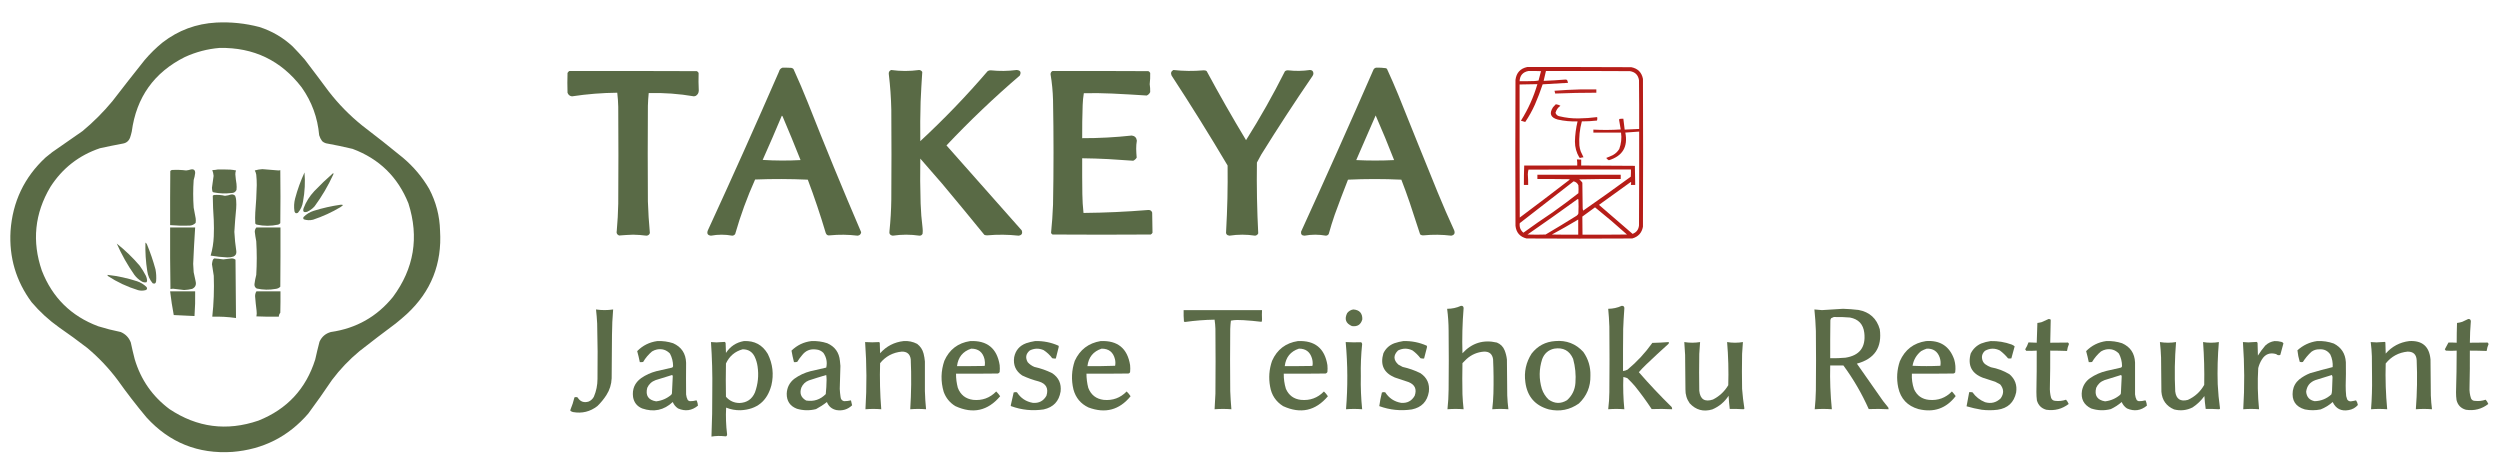 <?xml version="1.0" encoding="UTF-8"?>
<!DOCTYPE svg PUBLIC "-//W3C//DTD SVG 1.1//EN" "http://www.w3.org/Graphics/SVG/1.1/DTD/svg11.dtd">
<svg xmlns="http://www.w3.org/2000/svg" version="1.1" width="7590px" height="1444px" style="shape-rendering:geometricPrecision; text-rendering:geometricPrecision; image-rendering:optimizeQuality; fill-rule:evenodd; clip-rule:evenodd" xmlns:xlink="http://www.w3.org/1999/xlink">
<g><path style="opacity:0.992" fill="#596a45" d="M 656.5,68.5 C 700.896,66.248 744.563,70.748 787.5,82C 825.678,94.229 859.345,113.895 888.5,141C 901.034,153.866 913.201,167.033 925,180.5C 949.576,212.654 973.91,244.988 998,277.5C 1027.76,315.927 1061.59,350.427 1099.5,381C 1141.41,412.905 1182.74,445.572 1223.5,479C 1255.58,506.058 1282.08,537.558 1303,573.5C 1323.85,613.233 1334.85,655.567 1336,700.5C 1342.21,800.926 1308.71,885.092 1235.5,953C 1224.46,963.041 1213.13,972.708 1201.5,982C 1164.47,1009.52 1127.81,1037.52 1091.5,1066C 1060.18,1091.98 1032.35,1121.15 1008,1153.5C 984.778,1188.05 960.778,1222.05 936,1255.5C 875.447,1325.7 798.613,1364.53 705.5,1372C 601.618,1378.78 514.785,1343.95 445,1267.5C 414.136,1230.64 384.803,1192.64 357,1153.5C 330.019,1117.51 299.186,1085.01 264.5,1056C 236.699,1034.6 208.365,1013.93 179.5,994C 148.563,972.076 120.729,946.576 96,917.5C 48.652,853.486 27.319,781.486 32,701.5C 38.188,612.637 73.688,538.137 138.5,478C 145.167,472.667 151.833,467.333 158.5,462C 189.167,440.667 219.833,419.333 250.5,398C 283.43,370.682 313.597,340.516 341,307.5C 373.285,265.547 405.952,223.88 439,182.5C 455.535,162.965 473.701,145.132 493.5,129C 541.487,91.946 595.82,71.78 656.5,68.5 Z M 666.5,145.5 C 770.235,143.623 853.402,183.623 916,265.5C 946.69,308.887 964.356,357.22 969,410.5C 970.946,417.058 973.946,423.058 978,428.5C 981.297,431.567 985.131,433.733 989.5,435C 1016.67,439.9 1043.67,445.567 1070.5,452C 1151.36,482.195 1207.86,537.361 1240,617.5C 1272.75,720.332 1257.08,814.998 1193,901.5C 1144.33,961.433 1081.5,996.933 1004.5,1008C 988.404,1012.43 976.904,1022.26 970,1037.5C 965.354,1055.42 961.021,1073.42 957,1091.5C 928.908,1180.59 871.408,1242.43 784.5,1277C 688.589,1309.73 598.589,1298.06 514.5,1242C 462.698,1203.28 427.531,1152.78 409,1090.5C 404.618,1073.59 400.618,1056.59 397,1039.5C 391.254,1024.75 381.088,1014.25 366.5,1008C 343.366,1003.34 320.533,997.508 298,990.5C 215.833,959.666 158.833,903.333 127,821.5C 96.524,732.721 105.191,648.054 153,567.5C 189.402,510.772 239.569,471.605 303.5,450C 326.418,444.95 349.418,440.283 372.5,436C 383.59,434.247 391.09,428.08 395,417.5C 396.978,411.589 398.645,405.589 400,399.5C 413.965,295.346 467.799,219.846 561.5,173C 595.019,157.705 630.019,148.538 666.5,145.5 Z"/></g>
<g><path style="opacity:0.938" fill="#b20f0a" d="M 4636.5,203.5 C 4741.83,203.333 4847.17,203.5 4952.5,204C 4972.33,207.833 4984.17,219.667 4988,239.5C 4988.67,389.167 4988.67,538.833 4988,688.5C 4984.46,707.037 4973.63,718.871 4955.5,724C 4848.5,724.667 4741.5,724.667 4634.5,724C 4614.4,718.904 4603.23,706.07 4601,685.5C 4600.33,537.833 4600.33,390.167 4601,242.5C 4603.71,221.015 4615.54,208.015 4636.5,203.5 Z M 4640.5,215.5 C 4653.17,215.333 4665.84,215.5 4678.5,216C 4675.88,225.438 4673.38,234.938 4671,244.5C 4666.92,245.3 4662.75,245.8 4658.5,246C 4643.5,246.5 4628.5,246.667 4613.5,246.5C 4614.39,229.03 4623.39,218.696 4640.5,215.5 Z M 4693.5,215.5 C 4778.5,215.333 4863.5,215.5 4948.5,216C 4964.33,218.5 4973.5,227.667 4976,243.5C 4976.5,292.832 4976.67,342.166 4976.5,391.5C 4961.83,392.093 4947.16,392.759 4932.5,393.5C 4931.35,382.477 4930.02,371.477 4928.5,360.5C 4924.82,360.335 4921.15,360.501 4917.5,361C 4916.48,361.519 4915.82,362.353 4915.5,363.5C 4917.31,373.354 4918.98,383.187 4920.5,393C 4892.86,394.825 4865.19,394.991 4837.5,393.5C 4837.5,396.5 4837.5,399.5 4837.5,402.5C 4865.5,402.5 4893.5,402.5 4921.5,402.5C 4923.8,419.646 4921.97,436.312 4916,452.5C 4911.12,460.383 4904.62,466.549 4896.5,471C 4889.94,474.114 4883.27,476.947 4876.5,479.5C 4878.55,482.55 4881.22,484.883 4884.5,486.5C 4926.25,473.685 4942.92,445.685 4934.5,402.5C 4948.48,401.501 4962.48,400.501 4976.5,399.5C 4976.67,494.501 4976.5,589.501 4976,684.5C 4974.62,697.168 4968.12,705.668 4956.5,710C 4922.5,680.667 4888.5,651.333 4854.5,622C 4886.75,598.956 4918.92,575.789 4951,552.5C 4951.37,553.416 4951.87,554.25 4952.5,555C 4951.58,557.041 4951.24,559.208 4951.5,561.5C 4955.83,561.5 4960.17,561.5 4964.5,561.5C 4964.12,542.168 4963.79,522.834 4963.5,503.5C 4909.17,503.251 4854.83,502.918 4800.5,502.5C 4800.5,496.5 4800.5,490.5 4800.5,484.5C 4796.11,484.457 4791.77,484.291 4787.5,484C 4788.48,490.076 4788.81,496.242 4788.5,502.5C 4734.91,502.776 4681.25,502.776 4627.5,502.5C 4626.73,522.157 4626.39,541.823 4626.5,561.5C 4630.83,561.5 4635.17,561.5 4639.5,561.5C 4639.65,550.818 4639.31,540.152 4638.5,529.5C 4638.57,524.54 4639.23,519.707 4640.5,515C 4744.17,514.5 4847.83,514.333 4951.5,514.5C 4951.67,521.841 4951.5,529.174 4951,536.5C 4903.3,571.354 4855.13,605.687 4806.5,639.5C 4805.69,637.234 4805.19,634.9 4805,632.5C 4804.67,606.5 4804.33,580.5 4804,554.5C 4801.33,550.66 4798.16,547.327 4794.5,544.5C 4836.49,543.5 4878.49,543.167 4920.5,543.5C 4920.5,539.167 4920.5,534.833 4920.5,530.5C 4836.17,530.5 4751.83,530.5 4667.5,530.5C 4667.5,534.833 4667.5,539.167 4667.5,543.5C 4699.84,543.333 4732.17,543.5 4764.5,544C 4764.96,544.414 4765.29,544.914 4765.5,545.5C 4715.31,584.186 4664.81,622.519 4614,660.5C 4613.5,525.834 4613.33,391.167 4613.5,256.5C 4631.51,256.409 4649.51,256.076 4667.5,255.5C 4655.98,294.873 4639.31,331.873 4617.5,366.5C 4621.73,368.082 4626.07,369.416 4630.5,370.5C 4641.85,353.804 4651.69,336.138 4660,317.5C 4668.82,297.374 4676.65,276.874 4683.5,256C 4709.15,254.334 4734.81,252.834 4760.5,251.5C 4759.8,248.427 4758.8,245.427 4757.5,242.5C 4756,242.167 4754.5,241.833 4753,241.5C 4730.86,243.322 4708.69,244.655 4686.5,245.5C 4688.83,235.502 4691.17,225.502 4693.5,215.5 Z M 4777.5,550.5 C 4784.33,552.173 4789.17,556.173 4792,562.5C 4792.67,570.5 4792.67,578.5 4792,586.5C 4766.81,606.228 4740.64,625.728 4713.5,645C 4683.56,664.884 4654.06,685.384 4625,706.5C 4616,698.839 4612.33,689.173 4614,677.5C 4668.4,634.921 4722.9,592.588 4777.5,550.5 Z M 4789.5,604.5 C 4790.5,604.414 4791.33,604.748 4792,605.5C 4792.67,619.5 4792.67,633.5 4792,647.5C 4791.17,650.684 4789.34,653.184 4786.5,655C 4755.43,674.397 4724.1,693.397 4692.5,712C 4674.17,712.667 4655.83,712.667 4637.5,712C 4688.62,676.692 4739.29,640.859 4789.5,604.5 Z M 4842.5,629.5 C 4875.53,656.017 4907.86,683.517 4939.5,712C 4894.5,712.5 4849.5,712.667 4804.5,712.5C 4804.61,694.123 4804.45,675.79 4804,657.5C 4816.74,647.917 4829.57,638.583 4842.5,629.5 Z M 4791.5,666.5 C 4791.77,681.653 4791.77,696.987 4791.5,712.5C 4764.83,712.667 4738.16,712.5 4711.5,712C 4738.59,697.37 4765.26,682.203 4791.5,666.5 Z"/></g>
<g><path style="opacity:0.993" fill="#596a45" d="M 2375.5,205.5 C 2384.51,205.334 2393.51,205.5 2402.5,206C 2405.03,206.516 2407.2,207.683 2409,209.5C 2424.49,243.486 2439.16,277.819 2453,312.5C 2504.88,444.14 2558.71,574.973 2614.5,705C 2613.6,711.401 2609.93,714.901 2603.5,715.5C 2575.54,712.091 2547.54,711.758 2519.5,714.5C 2513.3,715.652 2509.13,713.319 2507,707.5C 2490.72,652.831 2472.55,598.831 2452.5,545.5C 2399.21,543.067 2345.88,542.9 2292.5,545C 2268.42,598.557 2248.25,653.724 2232,710.5C 2229.84,713.665 2226.84,715.332 2223,715.5C 2201.5,711.553 2180,711.553 2158.5,715.5C 2148.46,714.43 2145.29,709.097 2149,699.5C 2222.65,539.543 2294.65,378.876 2365,217.5C 2366.46,211.494 2369.96,207.494 2375.5,205.5 Z M 2373.5,351.5 C 2374.75,351.577 2375.58,352.244 2376,353.5C 2394.76,397.442 2412.92,441.608 2430.5,486C 2392.16,488.065 2353.82,487.898 2315.5,485.5C 2335.4,441.034 2354.74,396.368 2373.5,351.5 Z"/></g>
<g><path style="opacity:0.993" fill="#596a45" d="M 4177.5,205.5 C 4187.58,205.077 4197.58,205.577 4207.5,207C 4208.93,207.465 4210.1,208.299 4211,209.5C 4222.88,235.266 4234.22,261.266 4245,287.5C 4284.72,386.613 4324.72,485.613 4365,584.5C 4380.84,623.184 4397.51,661.517 4415,699.5C 4418.16,708.361 4415.16,713.695 4406,715.5C 4378.03,712.117 4350.03,711.783 4322,714.5C 4318.04,714.935 4314.54,713.935 4311.5,711.5C 4300.92,679.591 4290.42,647.591 4280,615.5C 4271.98,591.942 4263.48,568.609 4254.5,545.5C 4200.51,542.915 4146.51,542.915 4092.5,545.5C 4078.52,580.937 4065.02,616.603 4052,652.5C 4045.38,671.647 4039.38,690.98 4034,710.5C 4031.98,713.59 4029.15,715.257 4025.5,715.5C 4003.84,711.534 3982.17,711.534 3960.5,715.5C 3952.54,715.373 3949.04,711.373 3950,703.5C 4024.36,540.751 4097.36,377.418 4169,213.5C 4170.44,209.218 4173.28,206.551 4177.5,205.5 Z M 4176.5,350.5 C 4196.09,395.193 4214.76,440.359 4232.5,486C 4194.17,487.898 4155.84,487.898 4117.5,486C 4137.31,440.885 4156.97,395.719 4176.5,350.5 Z"/></g>
<g><path style="opacity:0.994" fill="#596a45" d="M 2705.5,212.5 C 2733.83,216.429 2762.17,216.429 2790.5,212.5C 2794.75,212.871 2797.92,214.871 2800,218.5C 2797.98,248.453 2796.31,278.453 2795,308.5C 2793.76,348.494 2793.43,388.494 2794,428.5C 2866.37,361.468 2934.54,290.635 2998.5,216C 3001.37,214.101 3004.54,213.267 3008,213.5C 3034.2,216.273 3060.37,215.939 3086.5,212.5C 3097.95,213.401 3101.12,219.067 3096,229.5C 3018.22,296.108 2944.05,366.775 2873.5,441.5C 2949.85,527.351 3026.02,613.351 3102,699.5C 3105.21,708.755 3102.04,714.088 3092.5,715.5C 3060.7,712.026 3028.87,711.693 2997,714.5C 2994.04,714.557 2991.21,714.057 2988.5,713C 2946.36,661.224 2903.86,609.724 2861,558.5C 2838.67,532.833 2816.33,507.167 2794,481.5C 2793.27,526.841 2793.6,572.174 2795,617.5C 2795.84,642.594 2797.84,667.594 2801,692.5C 2801.67,698.167 2801.67,703.833 2801,709.5C 2799.2,713.606 2796.04,715.606 2791.5,715.5C 2764.5,711.524 2737.5,711.524 2710.5,715.5C 2702.13,714.276 2698.79,709.443 2700.5,701C 2703.75,669.252 2705.58,637.419 2706,605.5C 2706.67,514.833 2706.67,424.167 2706,333.5C 2705.28,297.541 2702.78,261.707 2698.5,226C 2697.32,219.517 2699.66,215.017 2705.5,212.5 Z"/></g>
<g><path style="opacity:0.993" fill="#596a45" d="M 3562.5,212.5 C 3592.96,215.932 3623.46,216.265 3654,213.5C 3657.54,213.172 3660.7,214.005 3663.5,216C 3701.69,286.891 3741.52,356.724 3783,425.5C 3825.63,357.941 3864.96,288.274 3901,216.5C 3903.91,214.142 3907.24,213.142 3911,213.5C 3933.03,216.078 3955.03,215.744 3977,212.5C 3983.83,212.667 3987.33,216.167 3987.5,223C 3987.39,225.732 3986.55,228.232 3985,230.5C 3931.26,308.971 3879.26,388.638 3829,469.5C 3824.67,477.5 3820.33,485.5 3816,493.5C 3814.97,565.23 3816.31,636.897 3820,708.5C 3818.09,712.585 3814.92,714.918 3810.5,715.5C 3784.5,711.5 3758.5,711.5 3732.5,715.5C 3724.29,714.422 3720.95,709.756 3722.5,701.5C 3726.27,635.22 3727.77,568.887 3727,502.5C 3672.31,410.172 3615.65,319.172 3557,229.5C 3553.64,221.894 3555.48,216.228 3562.5,212.5 Z"/></g>
<g><path style="opacity:0.993" fill="#596a46" d="M 1728.5,215.5 C 1857.5,215.333 1986.5,215.5 2115.5,216C 2118,217.167 2119.83,219 2121,221.5C 2120.41,239.337 2120.58,257.17 2121.5,275C 2121.35,281.97 2118.35,287.303 2112.5,291C 2110.64,291.422 2108.81,291.922 2107,292.5C 2061.5,284.691 2015.67,281.357 1969.5,282.5C 1968.18,295.46 1967.35,308.46 1967,321.5C 1966.33,418.167 1966.33,514.833 1967,611.5C 1968.05,643.59 1970.05,675.59 1973,707.5C 1971.39,712.61 1967.89,715.277 1962.5,715.5C 1949.07,713.7 1935.57,712.7 1922,712.5C 1907.77,712.983 1893.61,713.816 1879.5,715C 1873.11,712.328 1870.77,707.495 1872.5,700.5C 1874.96,673.221 1876.46,645.888 1877,618.5C 1877.67,520.5 1877.67,422.5 1877,324.5C 1876.69,310.116 1875.69,295.783 1874,281.5C 1828.01,281.922 1782.18,285.589 1736.5,292.5C 1729.78,291.619 1725.28,287.953 1723,281.5C 1722.33,261.5 1722.33,241.5 1723,221.5C 1724.36,218.977 1726.19,216.977 1728.5,215.5 Z"/></g>
<g><path style="opacity:0.996" fill="#596a46" d="M 3195.5,215.5 C 3292.5,215.333 3389.5,215.5 3486.5,216C 3489,217.167 3490.83,219 3492,221.5C 3492.31,232.857 3491.81,244.19 3490.5,255.5C 3491.7,263.476 3492.2,271.476 3492,279.5C 3489.81,284.359 3486.31,287.859 3481.5,290C 3446.22,287.67 3410.88,285.67 3375.5,284C 3347.18,282.679 3318.84,282.345 3290.5,283C 3288.56,294.705 3287.39,306.539 3287,318.5C 3285.78,352.156 3285.28,385.822 3285.5,419.5C 3335.81,419.636 3385.98,416.969 3436,411.5C 3445.14,412.639 3450.31,417.806 3451.5,427C 3450.09,435.102 3449.42,443.268 3449.5,451.5C 3449.64,460.567 3450.14,469.567 3451,478.5C 3448.45,482.719 3444.95,485.886 3440.5,488C 3415.19,486.387 3389.86,484.72 3364.5,483C 3338.18,481.65 3311.85,480.817 3285.5,480.5C 3285.33,516.835 3285.5,553.168 3286,589.5C 3286.31,608.56 3287.48,627.56 3289.5,646.5C 3355.28,645.876 3420.94,642.876 3486.5,637.5C 3492.41,637.25 3496.24,639.916 3498,645.5C 3498.51,665.844 3498.85,686.177 3499,706.5C 3497.83,709 3496,710.833 3493.5,712C 3394.17,712.667 3294.83,712.667 3195.5,712C 3193.67,710.833 3192.17,709.333 3191,707.5C 3193.88,678.931 3195.88,650.264 3197,621.5C 3198.99,515.499 3198.99,409.499 3197,303.5C 3196.33,277.317 3193.83,251.317 3189.5,225.5C 3189.47,220.877 3191.47,217.544 3195.5,215.5 Z"/></g>
<g><path style="opacity:0.913" fill="#b20f0a" d="M 4796.5,271.5 C 4813.17,271.5 4829.83,271.5 4846.5,271.5C 4846.5,274.833 4846.5,278.167 4846.5,281.5C 4804.8,281.511 4763.13,282.344 4721.5,284C 4720.79,281.204 4720.12,278.37 4719.5,275.5C 4745.28,273.484 4770.95,272.151 4796.5,271.5 Z"/></g>
<g><path style="opacity:0.935" fill="#b20f0a" d="M 4723.5,316.5 C 4728.47,317.103 4733.14,318.603 4737.5,321C 4729.9,326.418 4724.9,333.585 4722.5,342.5C 4724.44,348.27 4728.44,351.77 4734.5,353C 4753.54,357.649 4772.87,359.816 4792.5,359.5C 4811.47,359.278 4830.3,357.944 4849,355.5C 4849.79,359.091 4849.62,362.591 4848.5,366C 4833.21,367.735 4817.88,368.568 4802.5,368.5C 4795.91,392.394 4793.41,416.727 4795,441.5C 4795.7,447.639 4797.03,453.639 4799,459.5C 4801.7,465.66 4804.54,471.66 4807.5,477.5C 4804.11,477.846 4800.78,478.512 4797.5,479.5C 4796.56,479.392 4795.72,479.059 4795,478.5C 4785.99,463.459 4781.49,447.126 4781.5,429.5C 4781.98,408.865 4784.64,388.531 4789.5,368.5C 4769.25,369.28 4749.25,367.447 4729.5,363C 4707.47,357.105 4702.63,344.605 4715,325.5C 4718.04,322.631 4720.87,319.631 4723.5,316.5 Z"/></g>
<g><path style="opacity:0.991" fill="#596a46" d="M 579.5,514.5 C 588.441,512.797 592.775,516.463 592.5,525.5C 591.728,532.651 590.228,539.651 588,546.5C 586.024,574.502 586.024,602.502 588,630.5C 590.257,641.116 592.257,651.783 594,662.5C 594.667,667.167 594.667,671.833 594,676.5C 589.043,681.825 582.876,684.659 575.5,685C 555.804,685.641 536.137,685.141 516.5,683.5C 516.333,628.832 516.5,574.166 517,519.5C 518.514,517.234 520.681,516.068 523.5,516C 537.376,515.275 551.209,515.775 565,517.5C 570.063,516.967 574.897,515.967 579.5,514.5 Z"/></g>
<g><path style="opacity:0.986" fill="#596a46" d="M 661.5,514.5 C 674.171,514.333 686.838,514.5 699.5,515C 705.231,515.433 710.898,516.266 716.5,517.5C 715.008,521.34 714.341,525.34 714.5,529.5C 715.245,539.214 716.411,548.88 718,558.5C 718.667,564.5 718.667,570.5 718,576.5C 715.067,583.061 709.9,586.227 702.5,586C 684.389,588.216 666.389,587.549 648.5,584C 647.069,583.535 645.903,582.701 645,581.5C 644.094,577.721 643.594,573.888 643.5,570C 645.036,557.985 646.703,545.985 648.5,534C 648.027,527.945 646.694,522.111 644.5,516.5C 650.36,516.283 656.027,515.617 661.5,514.5 Z"/></g>
<g><path style="opacity:0.991" fill="#596a46" d="M 796.5,513.5 C 812.809,514.764 829.143,516.097 845.5,517.5C 847.429,517.46 849.262,517.127 851,516.5C 851.667,570.167 851.667,623.833 851,677.5C 849.269,679.617 847.102,681.117 844.5,682C 822.845,686.627 801.178,686.627 779.5,682C 777.508,681.426 776.008,680.259 775,678.5C 774.333,667.5 774.333,656.5 775,645.5C 777.386,617.712 778.886,589.879 779.5,562C 779.553,551.467 779.053,540.967 778,530.5C 777.266,525.893 775.766,521.559 773.5,517.5C 781.133,515.276 788.8,513.943 796.5,513.5 Z"/></g>
<g><path style="opacity:0.968" fill="#596a46" d="M 924.5,523.5 C 926.955,552.694 925.455,582.027 920,611.5C 918.203,624.588 913.036,636.088 904.5,646C 899.09,648.92 895.59,647.42 894,641.5C 891.962,628.393 892.629,615.393 896,602.5C 903.282,575.288 912.782,548.955 924.5,523.5 Z"/></g>
<g><path style="opacity:0.971" fill="#596a45" d="M 1011.5,525.5 C 1012.6,526.601 1012.76,527.934 1012,529.5C 996.291,563.94 977.291,596.273 955,626.5C 948.623,633.545 941.123,639.045 932.5,643C 921.903,646.037 918.403,642.204 922,631.5C 929.389,612.376 940.056,595.376 954,580.5C 972.456,561.206 991.623,542.873 1011.5,525.5 Z"/></g>
<g><path style="opacity:0.99" fill="#596a46" d="M 701.5,590.5 C 706.447,589.628 710.613,590.961 714,594.5C 715.811,598.976 716.811,603.643 717,608.5C 717.667,616.833 717.667,625.167 717,633.5C 714.685,656.964 712.852,680.464 711.5,704C 712.512,723.764 714.512,743.431 717.5,763C 718.361,770.621 715.361,775.954 708.5,779C 702.49,780.906 696.323,781.74 690,781.5C 673.057,780.695 656.224,778.861 639.5,776C 645.073,756.93 648.239,737.43 649,717.5C 649.667,701.167 649.667,684.833 649,668.5C 647.256,643.851 646.256,619.184 646,594.5C 646.903,593.299 648.069,592.465 649.5,592C 660.839,591.083 672.006,591.916 683,594.5C 689.396,593.853 695.563,592.52 701.5,590.5 Z"/></g>
<g><path style="opacity:0.969" fill="#596a45" d="M 1034.5,621.5 C 1036.92,621.192 1039.26,621.526 1041.5,622.5C 1039.06,624.895 1036.39,627.062 1033.5,629C 1007.2,644.651 979.531,657.318 950.5,667C 941.013,669.309 931.679,668.975 922.5,666C 920.15,663.627 919.983,661.127 922,658.5C 930.628,649.887 940.795,643.72 952.5,640C 979.455,631.579 1006.79,625.412 1034.5,621.5 Z"/></g>
<g><path style="opacity:0.993" fill="#596a46" d="M 516.5,690.5 C 541.833,690.5 567.167,690.5 592.5,690.5C 590.065,727.297 588.065,764.13 586.5,801C 586.938,809.504 587.438,818.004 588,826.5C 590,835.833 592,845.167 594,854.5C 596.438,864.88 592.938,872.38 583.5,877C 575.464,879.004 567.297,880.17 559,880.5C 547.652,879.275 536.318,877.942 525,876.5C 522.443,876.555 519.943,876.888 517.5,877.5C 516.5,815.17 516.167,752.837 516.5,690.5 Z"/></g>
<g><path style="opacity:0.99" fill="#596a46" d="M 778.5,690.5 C 802.833,690.5 827.167,690.5 851.5,690.5C 851.667,750.501 851.5,810.501 851,870.5C 847.341,874.177 842.841,876.344 837.5,877C 818.081,880.543 798.747,880.21 779.5,876C 774.572,873.149 772.239,868.816 772.5,863C 773.689,853.386 775.523,843.886 778,834.5C 780,800.5 780,766.5 778,732.5C 776.066,722.895 774.566,713.228 773.5,703.5C 773.599,698.431 775.265,694.097 778.5,690.5 Z"/></g>
<g><path style="opacity:0.967" fill="#596a45" d="M 441.5,736.5 C 443.504,737.673 445.004,739.34 446,741.5C 456.26,766.281 464.927,791.614 472,817.5C 474.329,829.402 474.996,841.402 474,853.5C 473.153,860.389 469.653,862.556 463.5,860C 454.36,849.209 448.86,836.709 447,822.5C 442.534,794.008 440.701,765.341 441.5,736.5 Z"/></g>
<g><path style="opacity:0.971" fill="#596a45" d="M 354.5,739.5 C 379.673,759.501 402.839,781.835 424,806.5C 431.127,816.305 437.46,826.639 443,837.5C 445.027,841.773 446.193,846.273 446.5,851C 446.695,853.352 446.028,855.352 444.5,857C 439.106,858.033 434.106,857.033 429.5,854C 421.086,848.921 413.919,842.421 408,834.5C 387.089,804.69 369.256,773.024 354.5,739.5 Z"/></g>
<g><path style="opacity:0.992" fill="#586a46" d="M 650.5,784.5 C 659.698,785.173 668.865,786.173 678,787.5C 686.514,786.664 695.014,785.664 703.5,784.5C 707.835,784.538 711.668,785.871 715,788.5C 715.783,847.498 716.283,906.498 716.5,965.5C 692.63,962.099 668.63,960.766 644.5,961.5C 648.994,920.283 650.494,878.95 649,837.5C 647.167,825.669 645.334,813.836 643.5,802C 643.958,797.752 644.791,793.585 646,789.5C 647.025,787.313 648.525,785.646 650.5,784.5 Z"/></g>
<g><path style="opacity:0.968" fill="#596a45" d="M 326.5,834.5 C 357.175,837.868 387.175,844.368 416.5,854C 427.388,857.688 436.888,863.522 445,871.5C 447.798,876.215 446.631,879.381 441.5,881C 434.179,882.869 426.846,882.869 419.5,881C 386.773,870.969 356.107,856.635 327.5,838C 326.663,836.989 326.33,835.822 326.5,834.5 Z"/></g>
<g><path style="opacity:0.991" fill="#596a46" d="M 516.5,884.5 C 541.833,884.5 567.167,884.5 592.5,884.5C 593.013,909.554 592.346,934.554 590.5,959.5C 569.458,958.792 548.458,957.792 527.5,956.5C 522.971,932.659 519.305,908.659 516.5,884.5 Z"/></g>
<g><path style="opacity:0.993" fill="#586a46" d="M 778.5,884.5 C 802.833,884.5 827.167,884.5 851.5,884.5C 851.667,906.169 851.5,927.836 851,949.5C 848.088,952.987 846.588,956.987 846.5,961.5C 823.824,961.833 801.157,961.5 778.5,960.5C 779.621,954.886 779.788,949.22 779,943.5C 777.134,929.038 775.634,914.538 774.5,900C 774.261,894.335 775.595,889.169 778.5,884.5 Z"/></g>
<g><path style="opacity:0.987" fill="#596a46" d="M 4435.5,928.5 C 4440.85,928.015 4443.52,930.515 4443.5,936C 4439.78,981.423 4438.61,1026.92 4440,1072.5C 4468.53,1041.32 4503.36,1030.49 4544.5,1040C 4555.67,1044.5 4563.5,1052.33 4568,1063.5C 4571.59,1072.51 4573.92,1081.84 4575,1091.5C 4575.33,1127.83 4575.67,1164.17 4576,1200.5C 4576.54,1214.56 4577.7,1228.56 4579.5,1242.5C 4563.17,1241.17 4546.83,1241.17 4530.5,1242.5C 4532.35,1226.56 4533.52,1210.56 4534,1194.5C 4534.94,1159.81 4534.6,1125.14 4533,1090.5C 4530.65,1074.73 4521.48,1067.07 4505.5,1067.5C 4485.22,1068.98 4467.55,1076.48 4452.5,1090C 4448.33,1094.17 4444.17,1098.33 4440,1102.5C 4439.33,1133.83 4439.33,1165.17 4440,1196.5C 4440.62,1211.88 4441.78,1227.22 4443.5,1242.5C 4427.17,1241.17 4410.83,1241.17 4394.5,1242.5C 4396.66,1222.57 4397.83,1202.57 4398,1182.5C 4398.67,1123.17 4398.67,1063.83 4398,1004.5C 4397.94,982.058 4396.44,959.724 4393.5,937.5C 4408.26,937.55 4422.26,934.55 4435.5,928.5 Z"/></g>
<g><path style="opacity:0.986" fill="#596a45" d="M 4923.5,928.5 C 4929.4,928.238 4932.07,931.072 4931.5,937C 4929.94,957.477 4928.78,977.977 4928,998.5C 4927.5,1041.17 4927.33,1083.83 4927.5,1126.5C 4932.44,1125.91 4937.11,1124.41 4941.5,1122C 4970.01,1098.16 4995.01,1071.16 5016.5,1041C 5033.2,1040.64 5049.86,1039.81 5066.5,1038.5C 5066.66,1040.2 5066.49,1041.87 5066,1043.5C 5042.87,1064.3 5020.03,1085.47 4997.5,1107C 4989.8,1114.36 4982.47,1122.03 4975.5,1130C 5007.2,1166.37 5040.37,1201.54 5075,1235.5C 5076.2,1237.68 5076.7,1240.01 5076.5,1242.5C 5055.8,1241.36 5035.13,1241.19 5014.5,1242C 4998.49,1217.66 4981.33,1194.16 4963,1171.5C 4955.86,1163.36 4948.36,1155.53 4940.5,1148C 4936.58,1146.53 4932.58,1145.36 4928.5,1144.5C 4927.3,1177.23 4928.3,1209.9 4931.5,1242.5C 4915.17,1241.17 4898.83,1241.17 4882.5,1242.5C 4884.66,1225.24 4885.83,1207.91 4886,1190.5C 4886.67,1124.17 4886.67,1057.83 4886,991.5C 4885.42,973.454 4884.25,955.454 4882.5,937.5C 4896.92,937.417 4910.59,934.417 4923.5,928.5 Z"/></g>
<g><path style="opacity:0.985" fill="#596a45" d="M 5595.5,937.5 C 5611.22,937.974 5626.88,939.141 5642.5,941C 5676.08,947.248 5697.58,966.748 5707,999.5C 5714.47,1054.74 5691.3,1089.57 5637.5,1104C 5664,1141.83 5690.5,1179.67 5717,1217.5C 5722.33,1224.17 5727.67,1230.83 5733,1237.5C 5733.49,1239.13 5733.66,1240.8 5733.5,1242.5C 5713.48,1241.35 5693.48,1241.18 5673.5,1242C 5652.56,1194.93 5626.89,1150.76 5596.5,1109.5C 5583.25,1109.4 5569.92,1109.4 5556.5,1109.5C 5555.38,1153.95 5557.05,1198.29 5561.5,1242.5C 5544.17,1241.17 5526.83,1241.17 5509.5,1242.5C 5511.47,1223.22 5512.64,1203.89 5513,1184.5C 5513.67,1124.5 5513.67,1064.5 5513,1004.5C 5512.26,982.774 5510.76,961.108 5508.5,939.5C 5516.15,940.213 5523.82,940.88 5531.5,941.5C 5553,940.36 5574.33,939.027 5595.5,937.5 Z M 5567.5,962.5 C 5583.88,962.094 5600.21,962.594 5616.5,964C 5642.41,968.908 5656.91,984.408 5660,1010.5C 5664.96,1054.19 5645.79,1079.36 5602.5,1086C 5587.2,1087.34 5571.87,1087.84 5556.5,1087.5C 5556.33,1049.17 5556.5,1010.83 5557,972.5C 5557.3,970.112 5558.14,967.945 5559.5,966C 5562.16,964.522 5564.82,963.355 5567.5,962.5 Z"/></g>
<g><path style="opacity:0.99" fill="#596a46" d="M 1809.5,939.5 C 1826.84,942.123 1844.17,942.123 1861.5,939.5C 1859.32,965.114 1858.15,990.78 1858,1016.5C 1857.67,1060.5 1857.33,1104.5 1857,1148.5C 1856.29,1166.98 1850.95,1183.98 1841,1199.5C 1833.15,1211.68 1823.98,1222.84 1813.5,1233C 1791.55,1249.92 1766.89,1255.92 1739.5,1251C 1736.8,1250.24 1734.3,1249.07 1732,1247.5C 1731.33,1246.17 1731.33,1244.83 1732,1243.5C 1737,1231.51 1741,1219.18 1744,1206.5C 1747.12,1205.21 1750.29,1205.21 1753.5,1206.5C 1761.46,1219.5 1772.79,1223.67 1787.5,1219C 1794.28,1215.89 1799.45,1211.05 1803,1204.5C 1810.32,1187.27 1813.98,1169.27 1814,1150.5C 1814.82,1094.49 1814.48,1038.49 1813,982.5C 1812.28,968.123 1811.12,953.79 1809.5,939.5 Z"/></g>
<g><path style="opacity:0.978" fill="#596a45" d="M 4108.5,939.5 C 4127.27,940.77 4136.44,950.77 4136,969.5C 4131.62,985.526 4121.12,992.36 4104.5,990C 4085.83,981.998 4081,968.831 4090,950.5C 4094.87,944.425 4101.04,940.759 4108.5,939.5 Z"/></g>
<g><path style="opacity:0.986" fill="#596a46" d="M 3593.5,941.5 C 3672.83,941.5 3752.17,941.5 3831.5,941.5C 3831,950.865 3831,960.199 3831.5,969.5C 3831.33,971.5 3831.17,973.5 3831,975.5C 3830.5,976 3830,976.5 3829.5,977C 3811.26,974.777 3792.92,973.11 3774.5,972C 3768.33,971.833 3762.17,971.667 3756,971.5C 3749.43,971.522 3743.09,972.189 3737,973.5C 3735.98,981.803 3735.32,990.136 3735,998.5C 3734.33,1061.5 3734.33,1124.5 3735,1187.5C 3735.73,1205.87 3736.9,1224.2 3738.5,1242.5C 3721.5,1241.17 3704.5,1241.17 3687.5,1242.5C 3688.61,1226.85 3689.44,1211.19 3690,1195.5C 3690.67,1129.83 3690.67,1064.17 3690,998.5C 3689.66,989.111 3688.83,979.778 3687.5,970.5C 3657.52,970.973 3627.69,973.306 3598,977.5C 3596.83,977.167 3595.67,976.833 3594.5,976.5C 3593.52,964.884 3593.19,953.218 3593.5,941.5 Z"/></g>
<g><path style="opacity:0.987" fill="#596a46" d="M 6219.5,968.5 C 6221.94,968.317 6224.1,968.984 6226,970.5C 6225.57,993.825 6225.07,1017.16 6224.5,1040.5C 6242.51,1040.3 6260.51,1040.14 6278.5,1040C 6279.26,1041.51 6280.26,1042.85 6281.5,1044C 6278.49,1050.88 6276.49,1058.04 6275.5,1065.5C 6258.51,1064.83 6241.51,1064.5 6224.5,1064.5C 6224.68,1100.84 6224.35,1137.17 6223.5,1173.5C 6222.9,1185.04 6224.07,1196.37 6227,1207.5C 6229.17,1213.34 6233.33,1216.5 6239.5,1217C 6250.77,1218.33 6261.77,1217.16 6272.5,1213.5C 6275.89,1217.26 6278.56,1221.59 6280.5,1226.5C 6260.34,1241.83 6237.68,1247.66 6212.5,1244C 6197.67,1239.83 6188.17,1230.33 6184,1215.5C 6182.93,1206.88 6182.43,1198.21 6182.5,1189.5C 6183.37,1147.84 6183.71,1106.17 6183.5,1064.5C 6172.84,1065.21 6162.17,1065.38 6151.5,1065C 6150.62,1063.41 6149.62,1061.91 6148.5,1060.5C 6152.65,1053.86 6155.99,1046.86 6158.5,1039.5C 6166.84,1039.69 6175.17,1040.02 6183.5,1040.5C 6184.29,1020.51 6184.96,1000.51 6185.5,980.5C 6189.88,979.99 6194.22,979.157 6198.5,978C 6205.59,974.784 6212.59,971.617 6219.5,968.5 Z"/></g>
<g><path style="opacity:0.986" fill="#596a46" d="M 7493.5,968.5 C 7498.31,968.069 7500.98,970.235 7501.5,975C 7499.62,996.776 7498.62,1018.61 7498.5,1040.5C 7516.51,1040.3 7534.51,1040.14 7552.5,1040C 7553.26,1041.51 7554.26,1042.85 7555.5,1044C 7552.49,1050.88 7550.49,1058.04 7549.5,1065.5C 7532.51,1064.83 7515.51,1064.5 7498.5,1064.5C 7498.72,1101.51 7498.39,1138.51 7497.5,1175.5C 7496.87,1187.14 7498.37,1198.47 7502,1209.5C 7504.26,1214.38 7508.1,1216.88 7513.5,1217C 7524.77,1218.33 7535.77,1217.16 7546.5,1213.5C 7549.89,1217.26 7552.56,1221.59 7554.5,1226.5C 7534.39,1242.03 7511.72,1247.86 7486.5,1244C 7471.22,1239.72 7461.72,1229.89 7458,1214.5C 7456.95,1206.71 7456.45,1198.88 7456.5,1191C 7457.8,1148.84 7458.46,1106.68 7458.5,1064.5C 7447.49,1065.34 7436.49,1065.34 7425.5,1064.5C 7424.5,1063.17 7423.5,1061.83 7422.5,1060.5C 7426.29,1053.75 7429.96,1046.91 7433.5,1040C 7441.83,1039.78 7450.17,1039.95 7458.5,1040.5C 7458.48,1020.49 7458.81,1000.49 7459.5,980.5C 7464.95,979.91 7470.28,978.743 7475.5,977C 7481.47,973.846 7487.47,971.012 7493.5,968.5 Z"/></g>
<g><path style="opacity:0.982" fill="#596a45" d="M 1995.5,1035.5 C 2011.91,1034.79 2027.91,1036.95 2043.5,1042C 2068.96,1053.35 2082.12,1073.18 2083,1101.5C 2082.67,1133.5 2082.67,1165.5 2083,1197.5C 2083.58,1203.5 2085.25,1209.16 2088,1214.5C 2089.8,1216.32 2091.97,1217.48 2094.5,1218C 2101.09,1218.11 2107.59,1217.27 2114,1215.5C 2114.5,1215.83 2115,1216.17 2115.5,1216.5C 2117.42,1221.39 2118.58,1226.39 2119,1231.5C 2100.61,1246.77 2080.45,1249.6 2058.5,1240C 2051.13,1235.07 2045.8,1228.57 2042.5,1220.5C 2015.61,1245.61 1984.61,1252.11 1949.5,1240C 1934.01,1233.51 1924.85,1222.01 1922,1205.5C 1918.79,1181.42 1926.96,1162.25 1946.5,1148C 1960.56,1138.31 1975.89,1131.31 1992.5,1127C 2008.5,1123.33 2024.5,1119.67 2040.5,1116C 2042.37,1115.1 2043.37,1113.6 2043.5,1111.5C 2043.44,1098.03 2040.27,1085.36 2034,1073.5C 2023.24,1062.23 2010.08,1058.06 1994.5,1061C 1989.17,1062.16 1984.17,1064.16 1979.5,1067C 1968.68,1076.15 1959.68,1086.82 1952.5,1099C 1949.18,1099.5 1945.85,1099.67 1942.5,1099.5C 1940.22,1088.22 1937.56,1077.06 1934.5,1066C 1951.34,1048.91 1971.67,1038.75 1995.5,1035.5 Z M 2040.5,1138.5 C 2041.75,1139.33 2042.41,1140.67 2042.5,1142.5C 2041.8,1159.84 2040.97,1177.17 2040,1194.5C 2039.33,1195.83 2038.67,1197.17 2038,1198.5C 2024.72,1209.8 2009.39,1216.47 1992,1218.5C 1968.19,1214.54 1959.19,1200.87 1965,1177.5C 1970.14,1166.15 1978.64,1158.32 1990.5,1154C 2007.29,1148.81 2023.95,1143.64 2040.5,1138.5 Z"/></g>
<g><path style="opacity:0.983" fill="#596a45" d="M 2258.5,1035.5 C 2290.64,1033.98 2314.81,1046.98 2331,1074.5C 2346.02,1104.79 2349.69,1136.45 2342,1169.5C 2329.28,1217.75 2298.12,1243.08 2248.5,1245.5C 2233.26,1245.85 2218.6,1243.18 2204.5,1237.5C 2203.12,1264.75 2204.12,1291.91 2207.5,1319C 2207.34,1323.81 2204.84,1325.65 2200,1324.5C 2186.56,1322.92 2173.23,1323.25 2160,1325.5C 2161.94,1279.04 2162.78,1232.54 2162.5,1186C 2163.24,1136.76 2161.91,1087.6 2158.5,1038.5C 2163.97,1039.06 2169.47,1039.39 2175,1039.5C 2183.56,1039.28 2192.06,1038.78 2200.5,1038C 2201.7,1038.9 2202.53,1040.07 2203,1041.5C 2203.33,1051.5 2203.67,1061.5 2204,1071.5C 2217.04,1051.57 2235.21,1039.57 2258.5,1035.5 Z M 2254.5,1060.5 C 2271.28,1060.3 2283.44,1067.63 2291,1082.5C 2295.55,1092.02 2298.55,1102.02 2300,1112.5C 2303.99,1139.55 2301.33,1165.88 2292,1191.5C 2283.14,1212 2267.48,1222.67 2245,1223.5C 2228.39,1223.31 2214.73,1216.97 2204,1204.5C 2203.33,1170.83 2203.33,1137.17 2204,1103.5C 2214.38,1081.27 2231.21,1066.93 2254.5,1060.5 Z"/></g>
<g><path style="opacity:0.982" fill="#596a45" d="M 2463.5,1035.5 C 2479.91,1034.79 2495.91,1036.95 2511.5,1042C 2534.74,1052.25 2547.57,1070.09 2550,1095.5C 2550.24,1100.7 2550.74,1105.87 2551.5,1111C 2550.76,1134.14 2550.09,1157.31 2549.5,1180.5C 2549.88,1188.88 2550.72,1197.21 2552,1205.5C 2552.65,1212.14 2556.15,1216.31 2562.5,1218C 2569.57,1217.97 2576.57,1217.13 2583.5,1215.5C 2584.6,1220.6 2585.76,1225.6 2587,1230.5C 2573.68,1243.13 2557.84,1247.96 2539.5,1245C 2525.39,1241.97 2515.73,1233.8 2510.5,1220.5C 2500.18,1228.66 2489.18,1235.83 2477.5,1242C 2458.05,1246.97 2438.72,1246.64 2419.5,1241C 2398.52,1232.99 2388.19,1217.66 2388.5,1195C 2389.28,1176.45 2396.94,1161.45 2411.5,1150C 2426.31,1139.28 2442.64,1131.61 2460.5,1127C 2476.47,1123.21 2492.47,1119.54 2508.5,1116C 2512.08,1100.1 2509.25,1085.27 2500,1071.5C 2493.85,1065.18 2486.35,1061.68 2477.5,1061C 2459.94,1058.63 2445.77,1064.46 2435,1078.5C 2429.59,1084.75 2424.75,1091.41 2420.5,1098.5C 2417.23,1099.49 2413.9,1099.82 2410.5,1099.5C 2407.51,1087.88 2405.01,1076.21 2403,1064.5C 2419.92,1047.96 2440.08,1038.29 2463.5,1035.5 Z M 2508.5,1138.5 C 2509.17,1143.32 2509.5,1148.32 2509.5,1153.5C 2509.32,1167.91 2508.48,1182.24 2507,1196.5C 2490.39,1213.26 2470.56,1219.76 2447.5,1216C 2431.62,1207.05 2426.79,1193.88 2433,1176.5C 2437.56,1166.27 2445.06,1159.11 2455.5,1155C 2473.18,1149.16 2490.84,1143.66 2508.5,1138.5 Z"/></g>
<g><path style="opacity:0.985" fill="#596a46" d="M 2743.5,1035.5 C 2758,1034.5 2771.66,1037.33 2784.5,1044C 2794.36,1051.54 2800.86,1061.38 2804,1073.5C 2805.98,1081.39 2807.32,1089.39 2808,1097.5C 2807.78,1127.5 2807.78,1157.5 2808,1187.5C 2808.53,1205.88 2809.7,1224.21 2811.5,1242.5C 2795.5,1241.17 2779.5,1241.17 2763.5,1242.5C 2766.75,1191.85 2767.25,1141.19 2765,1090.5C 2762.77,1074.94 2753.77,1067.27 2738,1067.5C 2711.09,1069.95 2689.09,1081.62 2672,1102.5C 2670.55,1149.25 2671.72,1195.91 2675.5,1242.5C 2659.5,1241.17 2643.5,1241.17 2627.5,1242.5C 2631.72,1174.47 2631.39,1106.47 2626.5,1038.5C 2640.9,1039.56 2655.24,1039.56 2669.5,1038.5C 2670.25,1039.38 2670.75,1040.38 2671,1041.5C 2671.33,1051.83 2671.67,1062.17 2672,1072.5C 2691.14,1051.02 2714.97,1038.68 2743.5,1035.5 Z"/></g>
<g><path style="opacity:0.98" fill="#596a45" d="M 2945.5,1035.5 C 2997.06,1033.23 3026.9,1057.57 3035,1108.5C 3035.67,1115.5 3035.67,1122.5 3035,1129.5C 3033.89,1131.81 3032.06,1133.31 3029.5,1134C 2987.17,1134.5 2944.83,1134.67 2902.5,1134.5C 2902.41,1149.08 2904.24,1163.42 2908,1177.5C 2916.23,1198.87 2931.73,1211.04 2954.5,1214C 2982.01,1216.67 3005.34,1208.17 3024.5,1188.5C 3029.04,1192.87 3033.04,1197.7 3036.5,1203C 2998.96,1247.45 2953.62,1257.45 2900.5,1233C 2883.58,1222.74 2871.75,1208.24 2865,1189.5C 2855.74,1157.92 2856.41,1126.58 2867,1095.5C 2882.24,1061.14 2908.41,1041.14 2945.5,1035.5 Z M 2948.5,1058.5 C 2970.28,1058.42 2983.78,1069.09 2989,1090.5C 2990.36,1096.78 2990.69,1103.12 2990,1109.5C 2989.5,1110 2989,1110.5 2988.5,1111C 2960.84,1111.5 2933.17,1111.67 2905.5,1111.5C 2908.76,1084.55 2923.09,1066.89 2948.5,1058.5 Z"/></g>
<g><path style="opacity:0.982" fill="#596a45" d="M 3142.5,1035.5 C 3167.26,1034.78 3190.92,1039.45 3213.5,1049.5C 3214.63,1051.07 3214.8,1052.74 3214,1054.5C 3211.16,1065.85 3208.33,1077.19 3205.5,1088.5C 3201.77,1088.82 3198.11,1088.49 3194.5,1087.5C 3187.27,1077.77 3178.6,1069.6 3168.5,1063C 3154.37,1056.82 3140.37,1057.15 3126.5,1064C 3114.54,1073.9 3112.37,1085.74 3120,1099.5C 3125.69,1105.93 3132.53,1110.76 3140.5,1114C 3159.29,1118.15 3177.29,1124.48 3194.5,1133C 3214.19,1146.21 3222.69,1164.71 3220,1188.5C 3215.17,1218.33 3198,1236.5 3168.5,1243C 3134.68,1248.09 3101.68,1244.76 3069.5,1233C 3069.04,1232.59 3068.71,1232.09 3068.5,1231.5C 3071.5,1218.17 3074.5,1204.83 3077.5,1191.5C 3080.78,1190.34 3084.12,1190.18 3087.5,1191C 3098.86,1208.68 3114.86,1219.34 3135.5,1223C 3154.03,1224.65 3167.86,1217.49 3177,1201.5C 3183.95,1179.1 3176.12,1164.6 3153.5,1158C 3136.25,1153.58 3119.58,1147.58 3103.5,1140C 3083.75,1126.78 3075.58,1108.28 3079,1084.5C 3083.21,1063.62 3095.37,1049.45 3115.5,1042C 3124.44,1039.01 3133.44,1036.85 3142.5,1035.5 Z"/></g>
<g><path style="opacity:0.98" fill="#596a45" d="M 3341.5,1035.5 C 3393.07,1033.24 3422.9,1057.57 3431,1108.5C 3431.67,1115.5 3431.67,1122.5 3431,1129.5C 3430.07,1132.1 3428.23,1133.6 3425.5,1134C 3383.17,1134.5 3340.83,1134.67 3298.5,1134.5C 3298.52,1149.07 3300.35,1163.4 3304,1177.5C 3312.23,1198.87 3327.73,1211.04 3350.5,1214C 3378.01,1216.67 3401.34,1208.17 3420.5,1188.5C 3425.04,1192.87 3429.04,1197.7 3432.5,1203C 3398.25,1244.85 3355.58,1256.18 3304.5,1237C 3281.04,1225.87 3265.88,1207.7 3259,1182.5C 3251.93,1153.08 3253.26,1124.08 3263,1095.5C 3278.6,1061.62 3304.77,1041.62 3341.5,1035.5 Z M 3344.5,1058.5 C 3366.29,1058.43 3379.79,1069.1 3385,1090.5C 3386.61,1097.14 3386.78,1103.8 3385.5,1110.5C 3357.54,1111.49 3329.54,1111.82 3301.5,1111.5C 3304.76,1084.54 3319.1,1066.87 3344.5,1058.5 Z"/></g>
<g><path style="opacity:0.98" fill="#596a45" d="M 3940.5,1035.5 C 3992.08,1033.25 4021.91,1057.58 4030,1108.5C 4030.67,1115.5 4030.67,1122.5 4030,1129.5C 4028.89,1131.81 4027.06,1133.31 4024.5,1134C 3982.17,1134.5 3939.83,1134.67 3897.5,1134.5C 3897.24,1150.19 3899.41,1165.52 3904,1180.5C 3912.76,1200.3 3927.93,1211.47 3949.5,1214C 3977.01,1216.66 4000.35,1208.16 4019.5,1188.5C 4024.04,1192.87 4028.04,1197.7 4031.5,1203C 3993.94,1247.39 3948.6,1257.39 3895.5,1233C 3873.49,1219.18 3860.32,1199.35 3856,1173.5C 3851.12,1146.92 3853.12,1120.92 3862,1095.5C 3877.24,1061.14 3903.41,1041.14 3940.5,1035.5 Z M 3943.5,1058.5 C 3963.82,1058.26 3976.99,1067.92 3983,1087.5C 3985.19,1094.7 3985.86,1102.03 3985,1109.5C 3984.5,1110 3984,1110.5 3983.5,1111C 3955.84,1111.5 3928.17,1111.67 3900.5,1111.5C 3903.76,1084.55 3918.09,1066.89 3943.5,1058.5 Z"/></g>
<g><path style="opacity:0.981" fill="#596a45" d="M 4260.5,1035.5 C 4285.26,1034.78 4308.92,1039.45 4331.5,1049.5C 4332.64,1051.42 4332.81,1053.42 4332,1055.5C 4329.01,1066.48 4326.17,1077.48 4323.5,1088.5C 4319.77,1088.82 4316.11,1088.49 4312.5,1087.5C 4305.65,1078.48 4297.65,1070.65 4288.5,1064C 4273.86,1056.74 4259.19,1056.74 4244.5,1064C 4229.69,1078.56 4230.02,1092.89 4245.5,1107C 4249.67,1109.59 4254.01,1111.92 4258.5,1114C 4277.29,1118.15 4295.29,1124.48 4312.5,1133C 4332.49,1146.49 4340.99,1165.32 4338,1189.5C 4333.08,1219.09 4315.91,1236.92 4286.5,1243C 4252.68,1248.09 4219.68,1244.76 4187.5,1233C 4189.3,1219.18 4191.96,1205.35 4195.5,1191.5C 4198.78,1190.34 4202.12,1190.18 4205.5,1191C 4216.86,1208.68 4232.86,1219.34 4253.5,1223C 4272.03,1224.65 4285.86,1217.49 4295,1201.5C 4301.96,1181.69 4295.79,1167.86 4276.5,1160C 4262.5,1155.33 4248.5,1150.67 4234.5,1146C 4201.15,1132.01 4189.65,1107.51 4200,1072.5C 4207.06,1057.88 4218.23,1047.71 4233.5,1042C 4242.44,1039.01 4251.44,1036.85 4260.5,1035.5 Z"/></g>
<g><path style="opacity:0.984" fill="#596a45" d="M 4721.5,1035.5 C 4755.61,1032.49 4784.11,1043.49 4807,1068.5C 4822.11,1090 4829.27,1114 4828.5,1140.5C 4829.19,1173.96 4817.52,1202.13 4793.5,1225C 4765.98,1244.42 4735.65,1250.42 4702.5,1243C 4660.51,1231.34 4636.68,1203.84 4631,1160.5C 4626.62,1129.08 4632.95,1100.08 4650,1073.5C 4668.17,1050.17 4692,1037.5 4721.5,1035.5 Z M 4718.5,1058.5 C 4745.9,1054.11 4765.07,1064.44 4776,1089.5C 4782.54,1113.4 4784.87,1137.73 4783,1162.5C 4781.57,1183.52 4773.07,1201.02 4757.5,1215C 4738.47,1226.57 4719.8,1225.9 4701.5,1213C 4692.02,1203.87 4685.18,1193.04 4681,1180.5C 4672.03,1150.39 4672.36,1120.39 4682,1090.5C 4688.52,1073.14 4700.68,1062.47 4718.5,1058.5 Z"/></g>
<g><path style="opacity:0.98" fill="#596a45" d="M 5847.5,1035.5 C 5890.49,1032.55 5918.99,1051.22 5933,1091.5C 5936.72,1104.35 5937.72,1117.35 5936,1130.5C 5934.68,1132.49 5932.85,1133.65 5930.5,1134C 5888.5,1134.5 5846.5,1134.67 5804.5,1134.5C 5803.64,1150.6 5805.8,1166.27 5811,1181.5C 5819.92,1201.04 5835.08,1211.88 5856.5,1214C 5883.9,1216.53 5907.07,1208.03 5926,1188.5C 5930.05,1192.89 5933.88,1197.55 5937.5,1202.5C 5908.69,1240.16 5871.02,1253.33 5824.5,1242C 5790.91,1232.41 5770.41,1210.58 5763,1176.5C 5757.37,1149.36 5759.04,1122.69 5768,1096.5C 5783.44,1061.54 5809.94,1041.21 5847.5,1035.5 Z M 5849.5,1058.5 C 5869.25,1057.73 5882.41,1066.73 5889,1085.5C 5891.75,1093.77 5892.41,1102.1 5891,1110.5C 5862.9,1111.83 5834.73,1111.83 5806.5,1110.5C 5809.67,1092.31 5818.34,1077.48 5832.5,1066C 5838.03,1062.89 5843.7,1060.39 5849.5,1058.5 Z"/></g>
<g><path style="opacity:0.981" fill="#596a45" d="M 6043.5,1035.5 C 6065.49,1035 6086.82,1038.5 6107.5,1046C 6110.87,1047.35 6113.87,1049.18 6116.5,1051.5C 6113.26,1063.72 6109.93,1075.88 6106.5,1088C 6103.17,1088.67 6099.83,1088.67 6096.5,1088C 6089.13,1078.96 6080.8,1070.96 6071.5,1064C 6056.31,1056.46 6041.31,1056.79 6026.5,1065C 6017.56,1073.1 6015.06,1082.93 6019,1094.5C 6020.68,1099.18 6023.51,1103.01 6027.5,1106C 6032.72,1109.78 6038.39,1112.78 6044.5,1115C 6064.49,1118.67 6083.16,1125.67 6100.5,1136C 6117.57,1150.52 6124.4,1169.02 6121,1191.5C 6114.45,1222.05 6095.61,1239.55 6064.5,1244C 6048.51,1245.96 6032.51,1245.96 6016.5,1244C 6000.93,1241.44 5985.6,1237.94 5970.5,1233.5C 5972.91,1219.12 5975.57,1204.79 5978.5,1190.5C 5981.85,1190.33 5985.18,1190.5 5988.5,1191C 5998.22,1204.71 6010.88,1214.71 6026.5,1221C 6044.65,1226.29 6060.48,1222.45 6074,1209.5C 6084.4,1194.84 6083.9,1180.67 6072.5,1167C 6067.66,1164.08 6062.66,1161.41 6057.5,1159C 6045.23,1154.85 6032.89,1150.85 6020.5,1147C 5985.89,1133.96 5973.39,1109.46 5983,1073.5C 5989.89,1059.61 6000.39,1049.44 6014.5,1043C 6024.02,1039.37 6033.69,1036.87 6043.5,1035.5 Z"/></g>
<g><path style="opacity:0.982" fill="#596a45" d="M 6394.5,1035.5 C 6410.91,1034.79 6426.91,1036.95 6442.5,1042C 6467.67,1053.12 6480.84,1072.62 6482,1100.5C 6481.71,1132.83 6481.71,1165.16 6482,1197.5C 6482.58,1203.5 6484.25,1209.16 6487,1214.5C 6488.8,1216.32 6490.97,1217.48 6493.5,1218C 6500.09,1218.11 6506.59,1217.27 6513,1215.5C 6513.5,1215.83 6514,1216.17 6514.5,1216.5C 6516.42,1221.39 6517.58,1226.39 6518,1231.5C 6499.61,1246.77 6479.45,1249.6 6457.5,1240C 6450.13,1235.07 6444.8,1228.57 6441.5,1220.5C 6431.49,1229.17 6420.49,1236.34 6408.5,1242C 6388.27,1247.24 6368.27,1246.58 6348.5,1240C 6325.98,1228.8 6316.81,1210.63 6321,1185.5C 6324.27,1169.79 6332.44,1157.29 6345.5,1148C 6360.76,1137.58 6377.43,1130.24 6395.5,1126C 6410.17,1122.67 6424.83,1119.33 6439.5,1116C 6441.52,1114.97 6442.52,1113.31 6442.5,1111C 6442.37,1097.7 6439.21,1085.2 6433,1073.5C 6422.24,1062.23 6409.08,1058.06 6393.5,1061C 6388.17,1062.16 6383.17,1064.16 6378.5,1067C 6367.68,1076.15 6358.68,1086.82 6351.5,1099C 6348.18,1099.5 6344.85,1099.67 6341.5,1099.5C 6339.22,1088.22 6336.56,1077.06 6333.5,1066C 6350.34,1048.91 6370.67,1038.75 6394.5,1035.5 Z M 6439.5,1138.5 C 6440.76,1139.51 6441.43,1141.01 6441.5,1143C 6440.83,1160.17 6440,1177.34 6439,1194.5C 6438.33,1195.83 6437.67,1197.17 6437,1198.5C 6423.72,1209.8 6408.39,1216.47 6391,1218.5C 6367.19,1214.54 6358.19,1200.87 6364,1177.5C 6369.14,1166.15 6377.64,1158.32 6389.5,1154C 6406.29,1148.81 6422.95,1143.64 6439.5,1138.5 Z"/></g>
<g><path style="opacity:0.984" fill="#596a46" d="M 6905.5,1035.5 C 6912.62,1035.28 6919.62,1036.12 6926.5,1038C 6929.21,1038.54 6931.21,1040.04 6932.5,1042.5C 6929.18,1054.12 6926.01,1065.78 6923,1077.5C 6918.29,1079.31 6914.13,1078.47 6910.5,1075C 6891.65,1069.5 6877.15,1075 6867,1091.5C 6861.97,1099.57 6858.31,1108.24 6856,1117.5C 6853.52,1159.23 6854.35,1200.89 6858.5,1242.5C 6842.5,1241.18 6826.5,1241.18 6810.5,1242.5C 6814.7,1174.47 6814.37,1106.47 6809.5,1038.5C 6814.97,1039.06 6820.47,1039.39 6826,1039.5C 6834.56,1039.28 6843.06,1038.78 6851.5,1038C 6852.7,1038.9 6853.53,1040.07 6854,1041.5C 6854.33,1054.17 6854.67,1066.83 6855,1079.5C 6861.73,1068.77 6869.23,1058.6 6877.5,1049C 6885.48,1041.51 6894.82,1037.01 6905.5,1035.5 Z"/></g>
<g><path style="opacity:0.983" fill="#596a45" d="M 7034.5,1035.5 C 7052.02,1034.58 7069.02,1037.08 7085.5,1043C 7108.31,1054.74 7120.47,1073.57 7122,1099.5C 7122.47,1123.17 7122.3,1146.84 7121.5,1170.5C 7121.43,1181.2 7121.93,1191.87 7123,1202.5C 7123.8,1205.89 7124.8,1209.23 7126,1212.5C 7128.46,1216.55 7132.12,1218.55 7137,1218.5C 7142.4,1217.82 7147.73,1216.82 7153,1215.5C 7155.89,1219.65 7157.72,1224.32 7158.5,1229.5C 7151.22,1237.98 7141.89,1243.15 7130.5,1245C 7107.91,1249.12 7091.74,1240.95 7082,1220.5C 7071.19,1230.16 7059.02,1237.66 7045.5,1243C 7029.49,1246.28 7013.49,1246.28 6997.5,1243C 6969.25,1234.72 6957.08,1215.88 6961,1186.5C 6963.22,1172.55 6969.72,1161.05 6980.5,1152C 6990.49,1144.04 7001.49,1137.7 7013.5,1133C 7036.24,1126.32 7059.07,1120.15 7082,1114.5C 7082.88,1101.24 7080.55,1088.57 7075,1076.5C 7066.86,1064.66 7055.53,1059.33 7041,1060.5C 7032.32,1060.39 7024.49,1062.89 7017.5,1068C 7007.41,1077.22 6998.74,1087.56 6991.5,1099C 6988.24,1099.78 6985.07,1099.62 6982,1098.5C 6978.54,1086.99 6976.2,1075.32 6975,1063.5C 6992.02,1048.07 7011.85,1038.74 7034.5,1035.5 Z M 7079.5,1138.5 C 7080.81,1140.57 7081.48,1143.07 7081.5,1146C 7080.82,1159.49 7080.32,1172.99 7080,1186.5C 7079.84,1190.29 7079.17,1193.95 7078,1197.5C 7063.71,1210.56 7046.87,1217.4 7027.5,1218C 7011.71,1215.04 7003.05,1205.54 7001.5,1189.5C 7003.53,1171.96 7012.86,1160.13 7029.5,1154C 7046.31,1148.89 7062.98,1143.73 7079.5,1138.5 Z"/></g>
<g><path style="opacity:0.989" fill="#596a46" d="M 7314.5,1035.5 C 7354.09,1033.26 7375.59,1051.92 7379,1091.5C 7379.33,1127.83 7379.67,1164.17 7380,1200.5C 7380.54,1214.56 7381.7,1228.56 7383.5,1242.5C 7367.17,1241.17 7350.83,1241.17 7334.5,1242.5C 7338.36,1192.89 7339.2,1143.23 7337,1093.5C 7336.07,1076.07 7326.91,1067.41 7309.5,1067.5C 7282.23,1070.22 7260.06,1082.22 7243,1103.5C 7241.64,1149.94 7243.14,1196.28 7247.5,1242.5C 7231.17,1241.17 7214.83,1241.17 7198.5,1242.5C 7201,1210.4 7202,1178.23 7201.5,1146C 7201.33,1124.5 7201.17,1103 7201,1081.5C 7200.52,1067.1 7199.36,1052.77 7197.5,1038.5C 7203.31,1039.03 7209.15,1039.37 7215,1039.5C 7223.56,1039.28 7232.06,1038.78 7240.5,1038C 7241,1038.5 7241.5,1039 7242,1039.5C 7242.33,1050.83 7242.67,1062.17 7243,1073.5C 7261.98,1051.76 7285.81,1039.09 7314.5,1035.5 Z"/></g>
<g><path style="opacity:0.99" fill="#586a46" d="M 4085.5,1038.5 C 4101.16,1039.45 4116.82,1039.62 4132.5,1039C 4134.15,1040.47 4135.15,1042.3 4135.5,1044.5C 4132.1,1076.9 4130.76,1109.4 4131.5,1142C 4130.78,1175.6 4132.12,1209.1 4135.5,1242.5C 4119.17,1241.17 4102.83,1241.17 4086.5,1242.5C 4092.08,1174.47 4091.75,1106.47 4085.5,1038.5 Z"/></g>
<g><path style="opacity:0.988" fill="#596a46" d="M 5113.5,1038.5 C 5129.5,1041.14 5145.5,1041.14 5161.5,1038.5C 5160.47,1050.48 5159.64,1062.48 5159,1074.5C 5158.33,1111.83 5158.33,1149.17 5159,1186.5C 5161.77,1212.32 5175.61,1221.15 5200.5,1213C 5220.18,1202.99 5235.68,1188.49 5247,1169.5C 5248.33,1125.76 5247.17,1082.09 5243.5,1038.5C 5259.5,1041.17 5275.5,1041.17 5291.5,1038.5C 5290.6,1050.49 5289.77,1062.49 5289,1074.5C 5288.33,1109.83 5288.33,1145.17 5289,1180.5C 5290.52,1200.65 5292.85,1220.65 5296,1240.5C 5295.26,1241.57 5294.26,1242.24 5293,1242.5C 5279.12,1241.57 5265.29,1241.24 5251.5,1241.5C 5249.88,1228.22 5248.72,1214.88 5248,1201.5C 5235.72,1220.45 5219.22,1234.28 5198.5,1243C 5171.62,1250.97 5148.79,1244.8 5130,1224.5C 5121.05,1211.99 5116.72,1197.99 5117,1182.5C 5116.67,1147.5 5116.33,1112.5 5116,1077.5C 5115.08,1064.5 5114.24,1051.5 5113.5,1038.5 Z"/></g>
<g><path style="opacity:0.988" fill="#596a46" d="M 6557.5,1038.5 C 6573.83,1041.17 6590.17,1041.17 6606.5,1038.5C 6602.41,1088.44 6601.57,1138.44 6604,1188.5C 6606.91,1211.56 6619.74,1220.06 6642.5,1214C 6663.96,1204.19 6680.46,1189.03 6692,1168.5C 6692.83,1125.11 6691.66,1081.77 6688.5,1038.5C 6704.5,1041.17 6720.5,1041.17 6736.5,1038.5C 6732.84,1081.09 6731.67,1123.75 6733,1166.5C 6734.24,1191.31 6736.57,1215.98 6740,1240.5C 6739.26,1241.57 6738.26,1242.24 6737,1242.5C 6723.45,1241.57 6709.95,1241.24 6696.5,1241.5C 6694.7,1228.59 6693.37,1215.59 6692.5,1202.5C 6682.6,1216.23 6670.6,1227.73 6656.5,1237C 6638.63,1245.91 6619.97,1247.91 6600.5,1243C 6577.05,1232.97 6564.22,1215.14 6562,1189.5C 6561.67,1154.83 6561.33,1120.17 6561,1085.5C 6560.44,1069.78 6559.27,1054.11 6557.5,1038.5 Z"/></g>
</svg>
